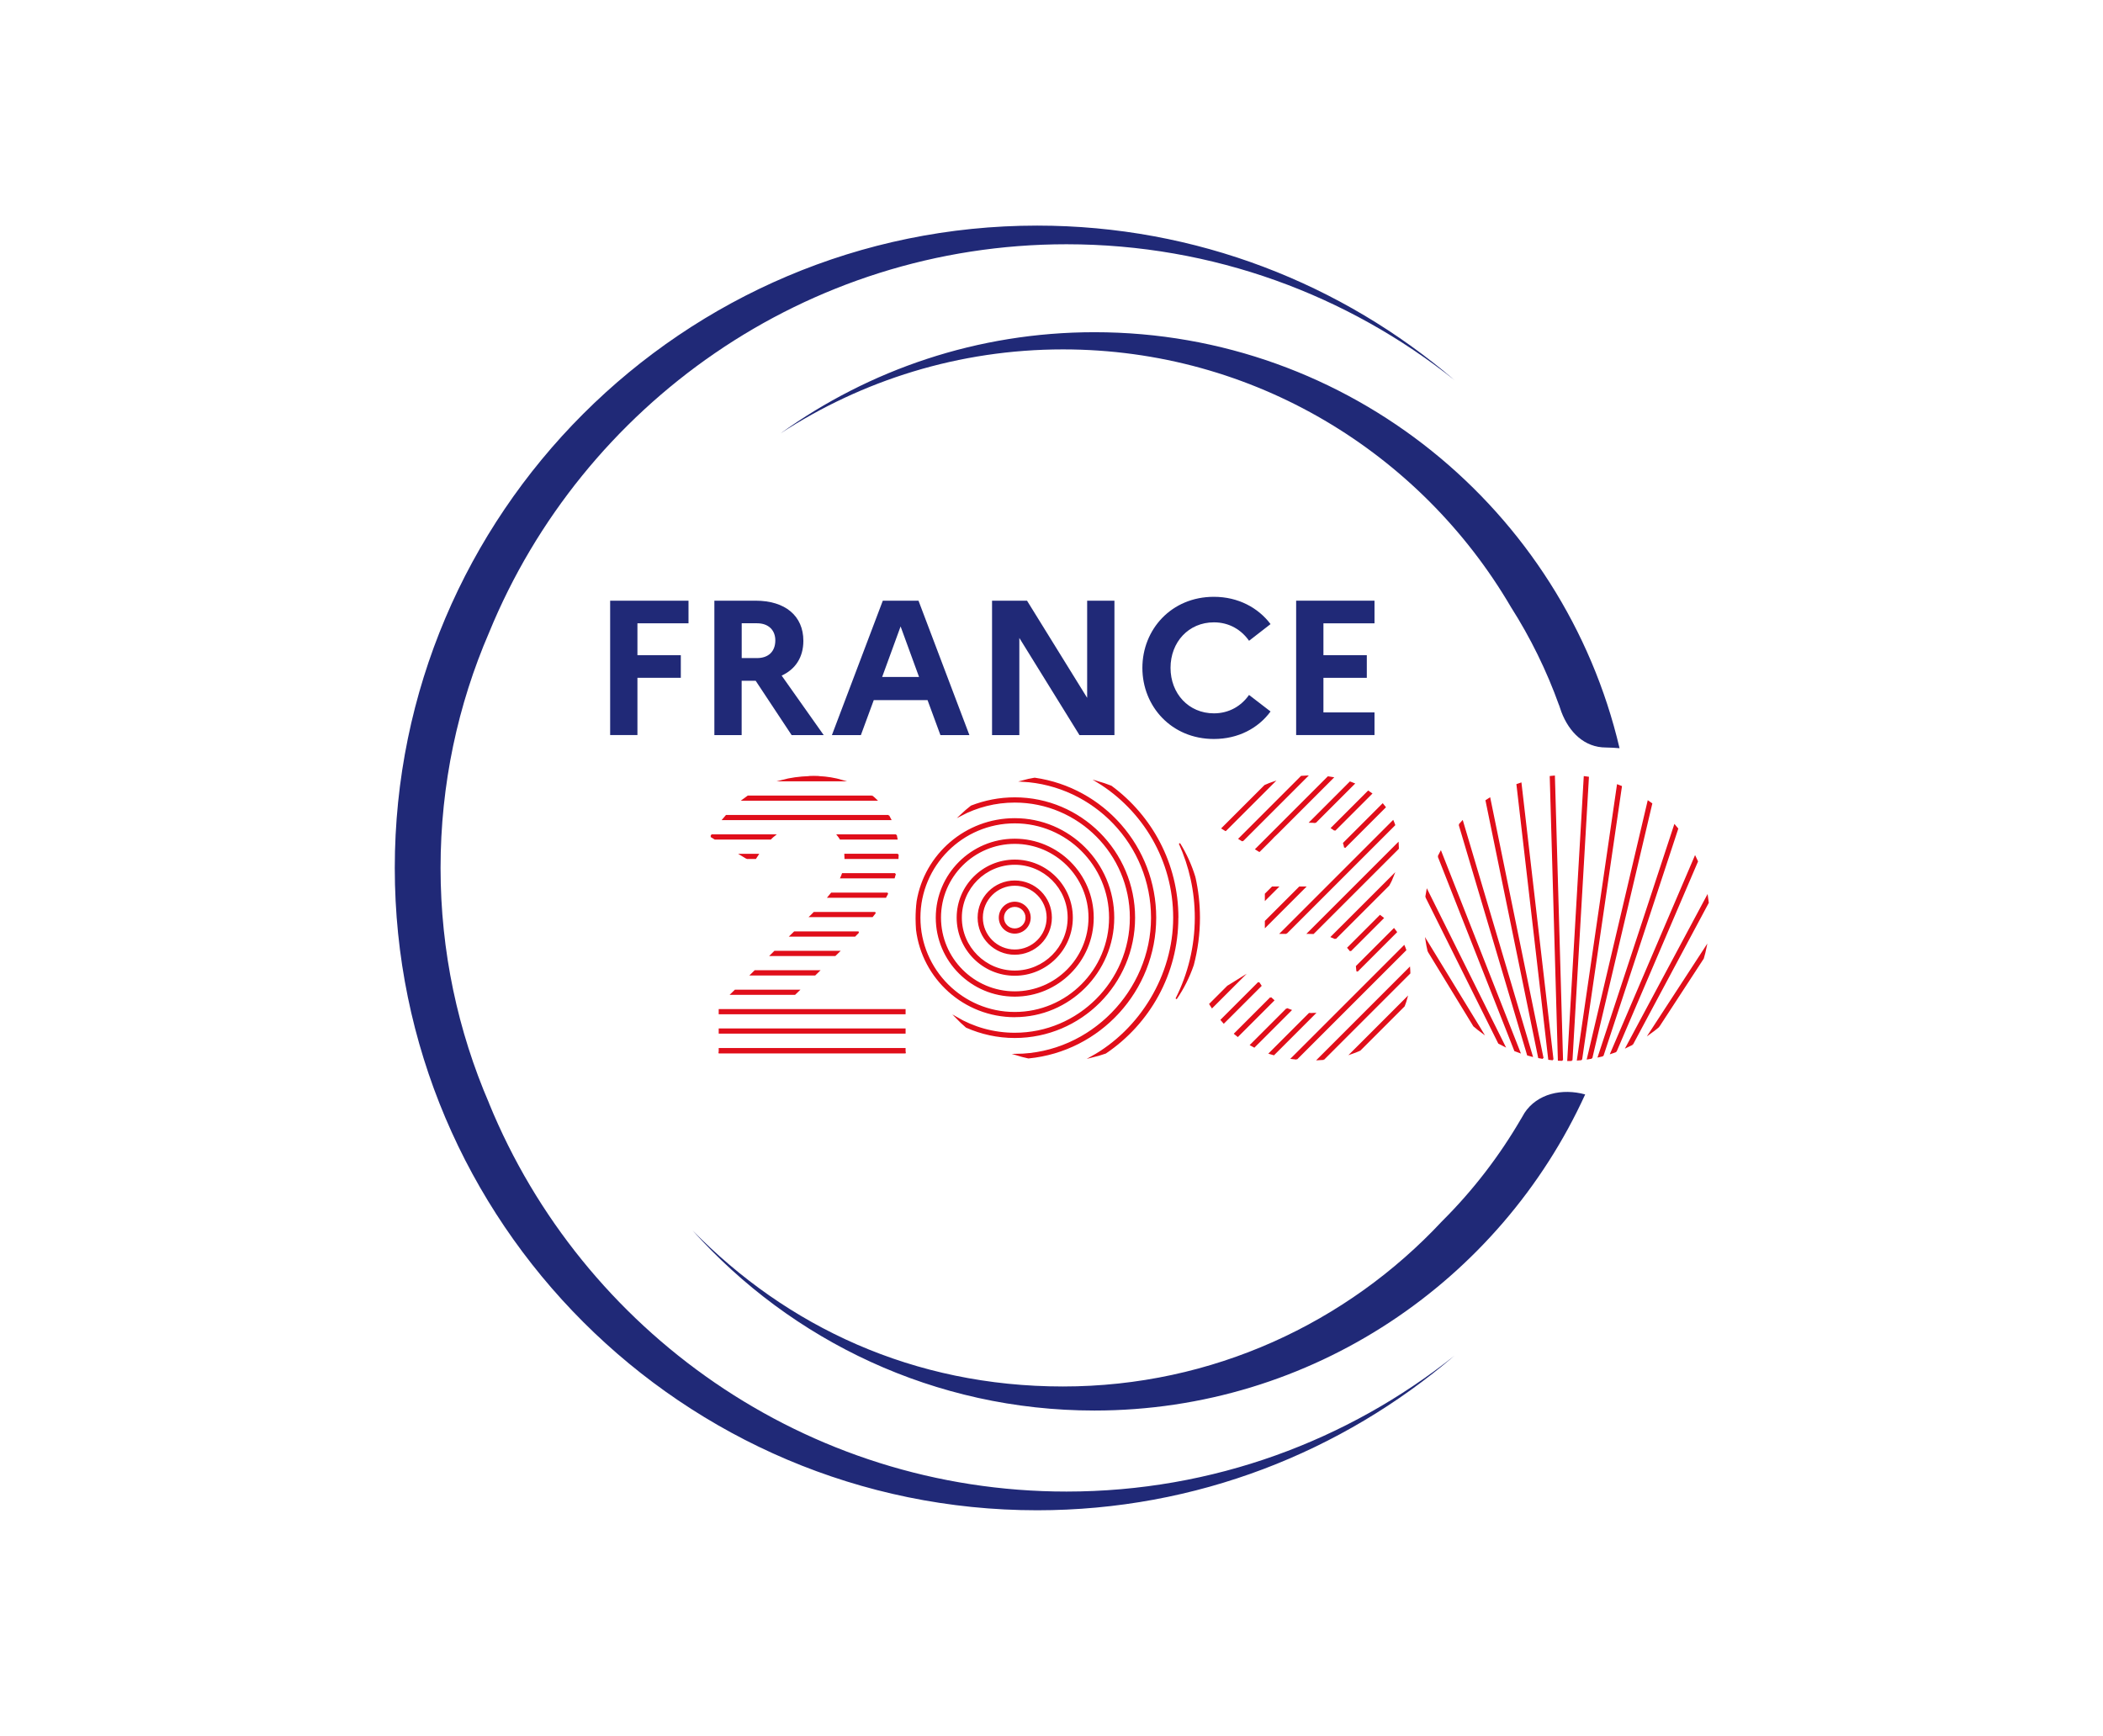 <?xml version="1.0" encoding="UTF-8"?>
<svg xmlns="http://www.w3.org/2000/svg" id="Calque_1" data-name="Calque 1" viewBox="0 0 385.41 318.17">
  <defs>
    <style>
      .cls-1 {
        fill: #e00e1a;
        stroke: #e00e1a;
        stroke-miterlimit: 10;
        stroke-width: .25px;
      }

      .cls-2 {
        fill: #202977;
      }
    </style>
  </defs>
  <path class="cls-2" d="m89.65,202.26c-5.72-13.25-8.91-27.85-8.91-43.18s3.18-29.93,8.91-43.18c17.07-41.67,58.06-71.13,105.81-71.13,26.87,0,51.58,9.34,71.11,24.91-20.59-17.64-47.31-28.33-76.49-28.33-64.91,0-117.73,52.81-117.73,117.73s52.82,117.74,117.73,117.74c29.18,0,55.89-10.69,76.48-28.34-19.53,15.57-44.25,24.91-71.11,24.91-47.76,0-88.75-29.45-105.81-71.13h0Z"></path>
  <path class="cls-2" d="m279.37,204.03c-.16.28-.31.55-.48.82-.04.07-.07.15-.1.22h-.01l.1-.21c-4.03,6.97-8.94,13.36-14.61,18.99-17.36,18.61-42.07,30.28-69.47,30.28s-50.62-10.97-67.88-28.61c18.11,20.25,44.41,33.02,73.65,33.02,39.92,0,74.36-23.8,89.94-57.94-4.22-1.16-8.79-.17-11.15,3.43h0Z"></path>
  <path class="cls-2" d="m285.72,129.21c.03.1.07.2.1.31.11.31.22.63.32.94,1.42,3.76,4.24,6.55,8.17,6.55h-.01c.88.02,1.73.05,2.51.13-10.24-43.65-49.49-76.25-96.23-76.25-21.45,0-41.31,6.89-57.52,18.54,14.91-9.71,32.67-15.39,51.75-15.39,34.98,0,65.58,19.01,82.09,47.22,3.58,5.62,6.55,11.66,8.83,18.02v-.07h0Z"></path>
  <g>
    <path class="cls-2" d="m111.82,110.1h14.36v4.15h-9.36v5.84h7.95v4.15h-7.95v10.49h-5s0-24.64,0-24.64Z"></path>
    <path class="cls-2" d="m130.93,110.1h7.54c5.43,0,8.76,2.78,8.76,7.36,0,2.99-1.44,5.21-3.98,6.37l7.71,10.91h-5.88l-6.59-9.96h-2.57v9.96h-5v-24.64h0Zm5,4.15v6.37h2.81c2.11,0,3.35-1.23,3.35-3.24,0-1.86-1.23-3.14-3.35-3.14h-2.81Z"></path>
    <path class="cls-2" d="m161.78,110.1h6.55l9.33,24.64h-5.31l-2.36-6.41h-9.86l-2.36,6.41h-5.31l9.33-24.64h-.01Zm6.65,13.98l-3.38-9.26-3.38,9.26h6.76Z"></path>
    <path class="cls-2" d="m181.81,110.1h6.41l11.02,17.81v-17.81h5v24.64h-6.41l-11.02-17.81v17.81h-5v-24.64Z"></path>
    <path class="cls-2" d="m228.91,127.38l3.94,3.03c-2.25,3.06-5.91,5.04-10.39,5.04-7.78,0-13.1-5.99-13.1-13.03s5.31-13.03,13.1-13.03c4.47,0,8.13,2.01,10.39,5l-3.94,3.06c-1.41-2.01-3.63-3.38-6.44-3.38-4.65,0-7.95,3.63-7.95,8.34s3.31,8.34,7.95,8.34c2.81,0,5.04-1.37,6.44-3.38h0Z"></path>
    <path class="cls-2" d="m237.54,110.1h14.36v4.15h-9.36v5.84h7.95v4.15h-7.95v6.34h9.36v4.15h-14.36v-24.64Z"></path>
  </g>
  <g>
    <path class="cls-1" d="m261.76,174.35l8.35,13.68c.52.45,1.06.88,1.61,1.28l-10.36-16.97c.1.68.25,1.35.4,2.01"></path>
    <path class="cls-1" d="m261.33,164.36l13.35,26.83c.34.19.7.37,1.06.55l-14.2-28.54c-.07.39-.14.78-.2,1.17"></path>
    <path class="cls-1" d="m263.61,156.96l14.02,35.6c.29.11.59.22.89.33l-14.47-36.77c-.15.28-.29.55-.43.84"></path>
    <path class="cls-1" d="m267.45,151.14l12.53,42.21c.26.07.53.15.8.22l-12.77-43.04c-.19.2-.37.41-.55.62"></path>
    <path class="cls-1" d="m282.76,193.97l-9.75-47.65c-.22.13-.43.28-.64.42l9.64,47.09c.25.05.49.09.75.13"></path>
    <path class="cls-1" d="m284.58,194.22l-5.86-50.65c-.23.07-.46.16-.68.24l5.82,50.33c.24.03.48.06.72.08"></path>
    <path class="cls-1" d="m286.33,194.32l-1.49-52.04c-.23.02-.47.04-.7.07l1.49,51.95c.23.01.47.01.7.02"></path>
    <path class="cls-1" d="m288.06,194.32l3.01-51.84c-.23-.04-.46-.06-.7-.09l-3.02,51.96c.24,0,.47,0,.71-.01"></path>
    <path class="cls-1" d="m289.83,194.2l7.29-50.04c-.22-.09-.45-.18-.67-.26l-7.33,50.36c.24-.01.48-.03.72-.06"></path>
    <path class="cls-1" d="m291.7,193.93l10.98-46.62c-.2-.15-.41-.3-.62-.44l-11.11,47.19c.25-.04.5-.08.76-.13"></path>
    <path class="cls-1" d="m293.75,193.49l13.69-41.59c-.17-.22-.35-.43-.53-.64l-13.96,42.42c.27-.06.54-.12.81-.19"></path>
    <path class="cls-1" d="m296.14,192.74l14.92-34.85c-.13-.29-.25-.58-.4-.87l-15.42,36.02c.3-.1.6-.19.9-.31"></path>
    <path class="cls-1" d="m299.17,191.39l13.87-25.94c-.04-.4-.1-.81-.16-1.2l-14.81,27.69c.37-.17.73-.35,1.09-.54"></path>
    <path class="cls-1" d="m303.98,188.15l8.15-12.5c.2-.69.39-1.39.53-2.11l-10.39,15.95c.59-.42,1.16-.87,1.71-1.33"></path>
    <rect class="cls-1" x="131.84" y="192.92" width="34" height=".02"></rect>
    <path class="cls-1" d="m149.12,142.36c-.29,0-.58.01-.86.03h1.83c-.32-.01-.65-.03-.97-.03"></path>
    <path class="cls-1" d="m150.1,142.38h-1.83c-1.77.06-3.43.29-4.98.7h11.07c-1.34-.39-2.77-.63-4.25-.7"></path>
    <path class="cls-1" d="m159.82,145.94h-22.73c-.32.22-.64.46-.96.7h24.48c-.25-.25-.52-.48-.79-.7"></path>
    <path class="cls-1" d="m162.83,149.5h-29.72c-.2.23-.4.46-.6.7h30.7c-.12-.24-.25-.47-.37-.7"></path>
    <path class="cls-1" d="m164.23,153.06h-10.71c.18.22.34.46.49.7h10.36c-.04-.24-.09-.47-.14-.7"></path>
    <path class="cls-1" d="m130.3,153.31l.73.45h10.18c.25-.25.51-.49.78-.7h-11.52c-.05.09-.11.17-.16.26"></path>
    <path class="cls-1" d="m164.57,156.61h-9.71c.01.21.03.42.03.64v.07h9.65c.01-.23.02-.47.03-.7"></path>
    <path class="cls-1" d="m136.87,157.32h1.59c.15-.24.31-.47.46-.7h-3.2s1.16.7,1.16.7Z"></path>
    <path class="cls-1" d="m164.07,160.17h-9.66c-.08.24-.17.47-.28.7h9.73c.07-.23.14-.47.2-.7"></path>
    <path class="cls-1" d="m162.68,163.73h-10.29c-.18.23-.37.47-.57.7h10.48c.13-.23.25-.47.37-.7"></path>
    <path class="cls-1" d="m160.42,167.28h-11.23c-.16.16-.32.33-.49.5l-.21.2h11.37c.19-.23.37-.47.55-.7"></path>
    <path class="cls-1" d="m157.36,170.85h-11.77l-.72.7h11.8c.23-.23.46-.47.68-.7"></path>
    <polygon class="cls-1" points="153.77 174.4 141.98 174.4 141.26 175.11 153.04 175.11 153.77 174.4"></polygon>
    <polygon class="cls-1" points="150.08 177.96 138.36 177.96 137.64 178.67 149.35 178.67 150.08 177.96"></polygon>
    <polygon class="cls-1" points="146.39 181.52 134.74 181.52 134.02 182.22 145.66 182.22 146.39 181.52"></polygon>
    <rect class="cls-1" x="131.84" y="185.08" width="34" height=".7"></rect>
    <rect class="cls-1" x="131.84" y="188.63" width="34" height=".7"></rect>
    <rect class="cls-1" x="131.84" y="192.22" width="34" height=".7"></rect>
    <path class="cls-1" d="m249.2,192.5l8.12-8.12c.19-.49.36-.98.5-1.5l-10.24,10.24c.56-.19,1.1-.4,1.62-.63"></path>
    <path class="cls-1" d="m242.58,194.14l15.77-15.77c0-.32-.03-.64-.05-.94l-16.79,16.79c.36-.01.72-.04,1.07-.07"></path>
    <path class="cls-1" d="m237.63,194.09l19.97-19.97c-.08-.25-.18-.49-.28-.72l-20.59,20.59c.29.04.59.07.9.1"></path>
    <path class="cls-1" d="m240.37,185.8c-.14,0-.28,0-.42-.01l-7.28,7.28c.25.08.52.15.77.22l7.52-7.52c-.19,0-.39.02-.58.02"></path>
    <path class="cls-1" d="m248.71,178.02l7.19-7.19c-.13-.19-.28-.38-.43-.56l-6.85,6.85c.04.29.07.6.09.91"></path>
    <path class="cls-1" d="m247.48,174.27l6-6c-.18-.15-.37-.29-.56-.43l-5.88,5.88c.16.18.31.36.44.55"></path>
    <path class="cls-1" d="m235.84,184.91l-6.62,6.62c.21.12.43.24.64.35l6.7-6.7c-.24-.08-.48-.18-.71-.28"></path>
    <path class="cls-1" d="m232.88,182.88l-6.59,6.59c.18.15.36.31.55.45l6.56-6.56c-.18-.15-.35-.31-.52-.48"></path>
    <path class="cls-1" d="m244.73,172.02l9.77-9.77c.35-.6.64-1.23.89-1.89l-11.36,11.35c.24.09.47.19.7.3"></path>
    <path class="cls-1" d="m230.67,180.09l-6.85,6.85c.15.18.31.36.46.53l6.79-6.79c-.13-.19-.26-.4-.4-.6"></path>
    <path class="cls-1" d="m240.02,171.05c.23,0,.45.01.67.02l15.55-15.55v-.07c0-.31-.01-.61-.03-.9l-16.5,16.5h.31Z"></path>
    <path class="cls-1" d="m225.01,180.77l-3.27,3.27c.13.21.25.41.39.61l5.5-5.5-2.61,1.62h0Z"></path>
    <path class="cls-1" d="m235.73,171.05l19.84-19.84c-.08-.25-.18-.49-.28-.72l-20.56,20.56h1Z"></path>
    <polygon class="cls-1" points="238.17 162.61 231.93 168.85 231.93 169.85 239.17 162.61 238.17 162.61"></polygon>
    <path class="cls-1" d="m246.45,155.34l7.39-7.39c-.14-.19-.29-.37-.44-.55l-7.14,7.14c.08.25.15.52.19.8"></path>
    <path class="cls-1" d="m244.63,152.17l6.71-6.71c-.19-.14-.38-.28-.58-.41l-6.71,6.71c.2.13.4.26.58.41"></path>
    <polygon class="cls-1" points="233.18 162.61 231.93 163.86 231.93 164.86 234.18 162.61 233.18 162.61"></polygon>
    <path class="cls-1" d="m241.06,150.74l7.09-7.09c-.24-.1-.48-.19-.72-.28l-7.3,7.3c.32,0,.63.03.93.07"></path>
    <path class="cls-1" d="m230.8,156.02l2.19-2.19c.31-.34.62-.67.96-.96l10.32-10.32c-.28-.05-.58-.09-.87-.13l-13.22,13.22.61.38h0Z"></path>
    <path class="cls-1" d="m227.71,154.11l11.85-11.85c-.36.01-.71.04-1.06.07l-11.4,11.4.61.38h0Z"></path>
    <path class="cls-1" d="m224.61,152.2l8.85-8.85c-.56.19-1.11.4-1.64.64l-7.83,7.83.61.38Z"></path>
    <path class="cls-1" d="m215.84,168.2c0-9.86-4.81-18.63-12.21-24.07-.82-.33-1.68-.61-2.54-.86,8.41,5.13,14.04,14.38,14.04,24.93s-6.11,20.57-15.11,25.55c.88-.21,1.75-.46,2.59-.76,7.97-5.37,13.22-14.48,13.22-24.79"></path>
    <path class="cls-1" d="m218.97,160.82c-.67-2.21-1.62-4.3-2.81-6.22,1.88,4.15,2.93,8.75,2.93,13.59,0,5.35-1.28,10.4-3.54,14.88,1.3-1.9,2.35-3.98,3.11-6.2.73-2.77,1.13-5.67,1.13-8.67,0-2.54-.29-5-.82-7.37"></path>
    <path class="cls-1" d="m211.77,168.2c0-12.98-9.65-23.76-22.15-25.53-.76.13-1.52.28-2.26.49,13.19.72,23.71,11.68,23.71,25.05s-11.12,24.95-24.84,25.08c.74.23,1.49.43,2.25.59,13.05-1.26,23.29-12.3,23.29-25.68"></path>
    <path class="cls-1" d="m207.9,168.2c0-12.09-9.84-21.93-21.93-21.93-2.81,0-5.49.54-7.96,1.5-.67.52-1.32,1.08-1.93,1.66,2.96-1.56,6.32-2.45,9.89-2.45,11.7,0,21.22,9.52,21.22,21.22s-9.52,21.22-21.22,21.22c-3.91,0-7.57-1.07-10.72-2.92.59.61,1.21,1.2,1.86,1.75,2.71,1.2,5.71,1.88,8.86,1.88,12.09,0,21.93-9.84,21.93-21.93"></path>
    <path class="cls-1" d="m185.97,162.22c3.29,0,5.97,2.68,5.97,5.97s-2.68,5.97-5.97,5.97-5.97-2.68-5.97-5.97,2.68-5.97,5.97-5.97m0,12.65c3.68,0,6.68-2.99,6.68-6.68s-2.99-6.68-6.68-6.68-6.68,2.99-6.68,6.68,2.99,6.68,6.68,6.68"></path>
    <path class="cls-1" d="m185.97,158.38c5.41,0,9.82,4.4,9.82,9.82s-4.4,9.82-9.82,9.82-9.82-4.41-9.82-9.82,4.4-9.82,9.82-9.82m0,20.34c5.8,0,10.52-4.72,10.52-10.52s-4.72-10.52-10.52-10.52-10.52,4.72-10.52,10.52,4.72,10.52,10.52,10.52"></path>
    <path class="cls-1" d="m185.97,166.1c1.16,0,2.1.94,2.1,2.1s-.94,2.1-2.1,2.1-2.1-.94-2.1-2.1.94-2.1,2.1-2.1m0,4.9c1.54,0,2.8-1.26,2.8-2.8s-1.26-2.8-2.8-2.8-2.8,1.26-2.8,2.8,1.26,2.8,2.8,2.8"></path>
    <path class="cls-1" d="m185.97,150.79c9.6,0,17.41,7.81,17.41,17.41s-7.81,17.41-17.41,17.41-17.41-7.81-17.41-17.41,7.81-17.41,17.41-17.41m0,35.52c9.99,0,18.11-8.13,18.11-18.11s-8.13-18.11-18.11-18.11c-8.97,0-16.44,6.56-17.86,15.13-.13,1.03-.19,2.09-.19,3.16,0,.68.04,1.35.08,2.02,1.09,8.96,8.73,15.92,17.98,15.92"></path>
    <path class="cls-1" d="m185.97,154.55c7.52,0,13.64,6.12,13.64,13.64s-6.12,13.64-13.64,13.64-13.64-6.12-13.64-13.64,6.12-13.64,13.64-13.64m0,28c7.91,0,14.35-6.44,14.35-14.35s-6.44-14.35-14.35-14.35-14.35,6.44-14.35,14.35,6.44,14.35,14.35,14.35"></path>
  </g>
</svg>
